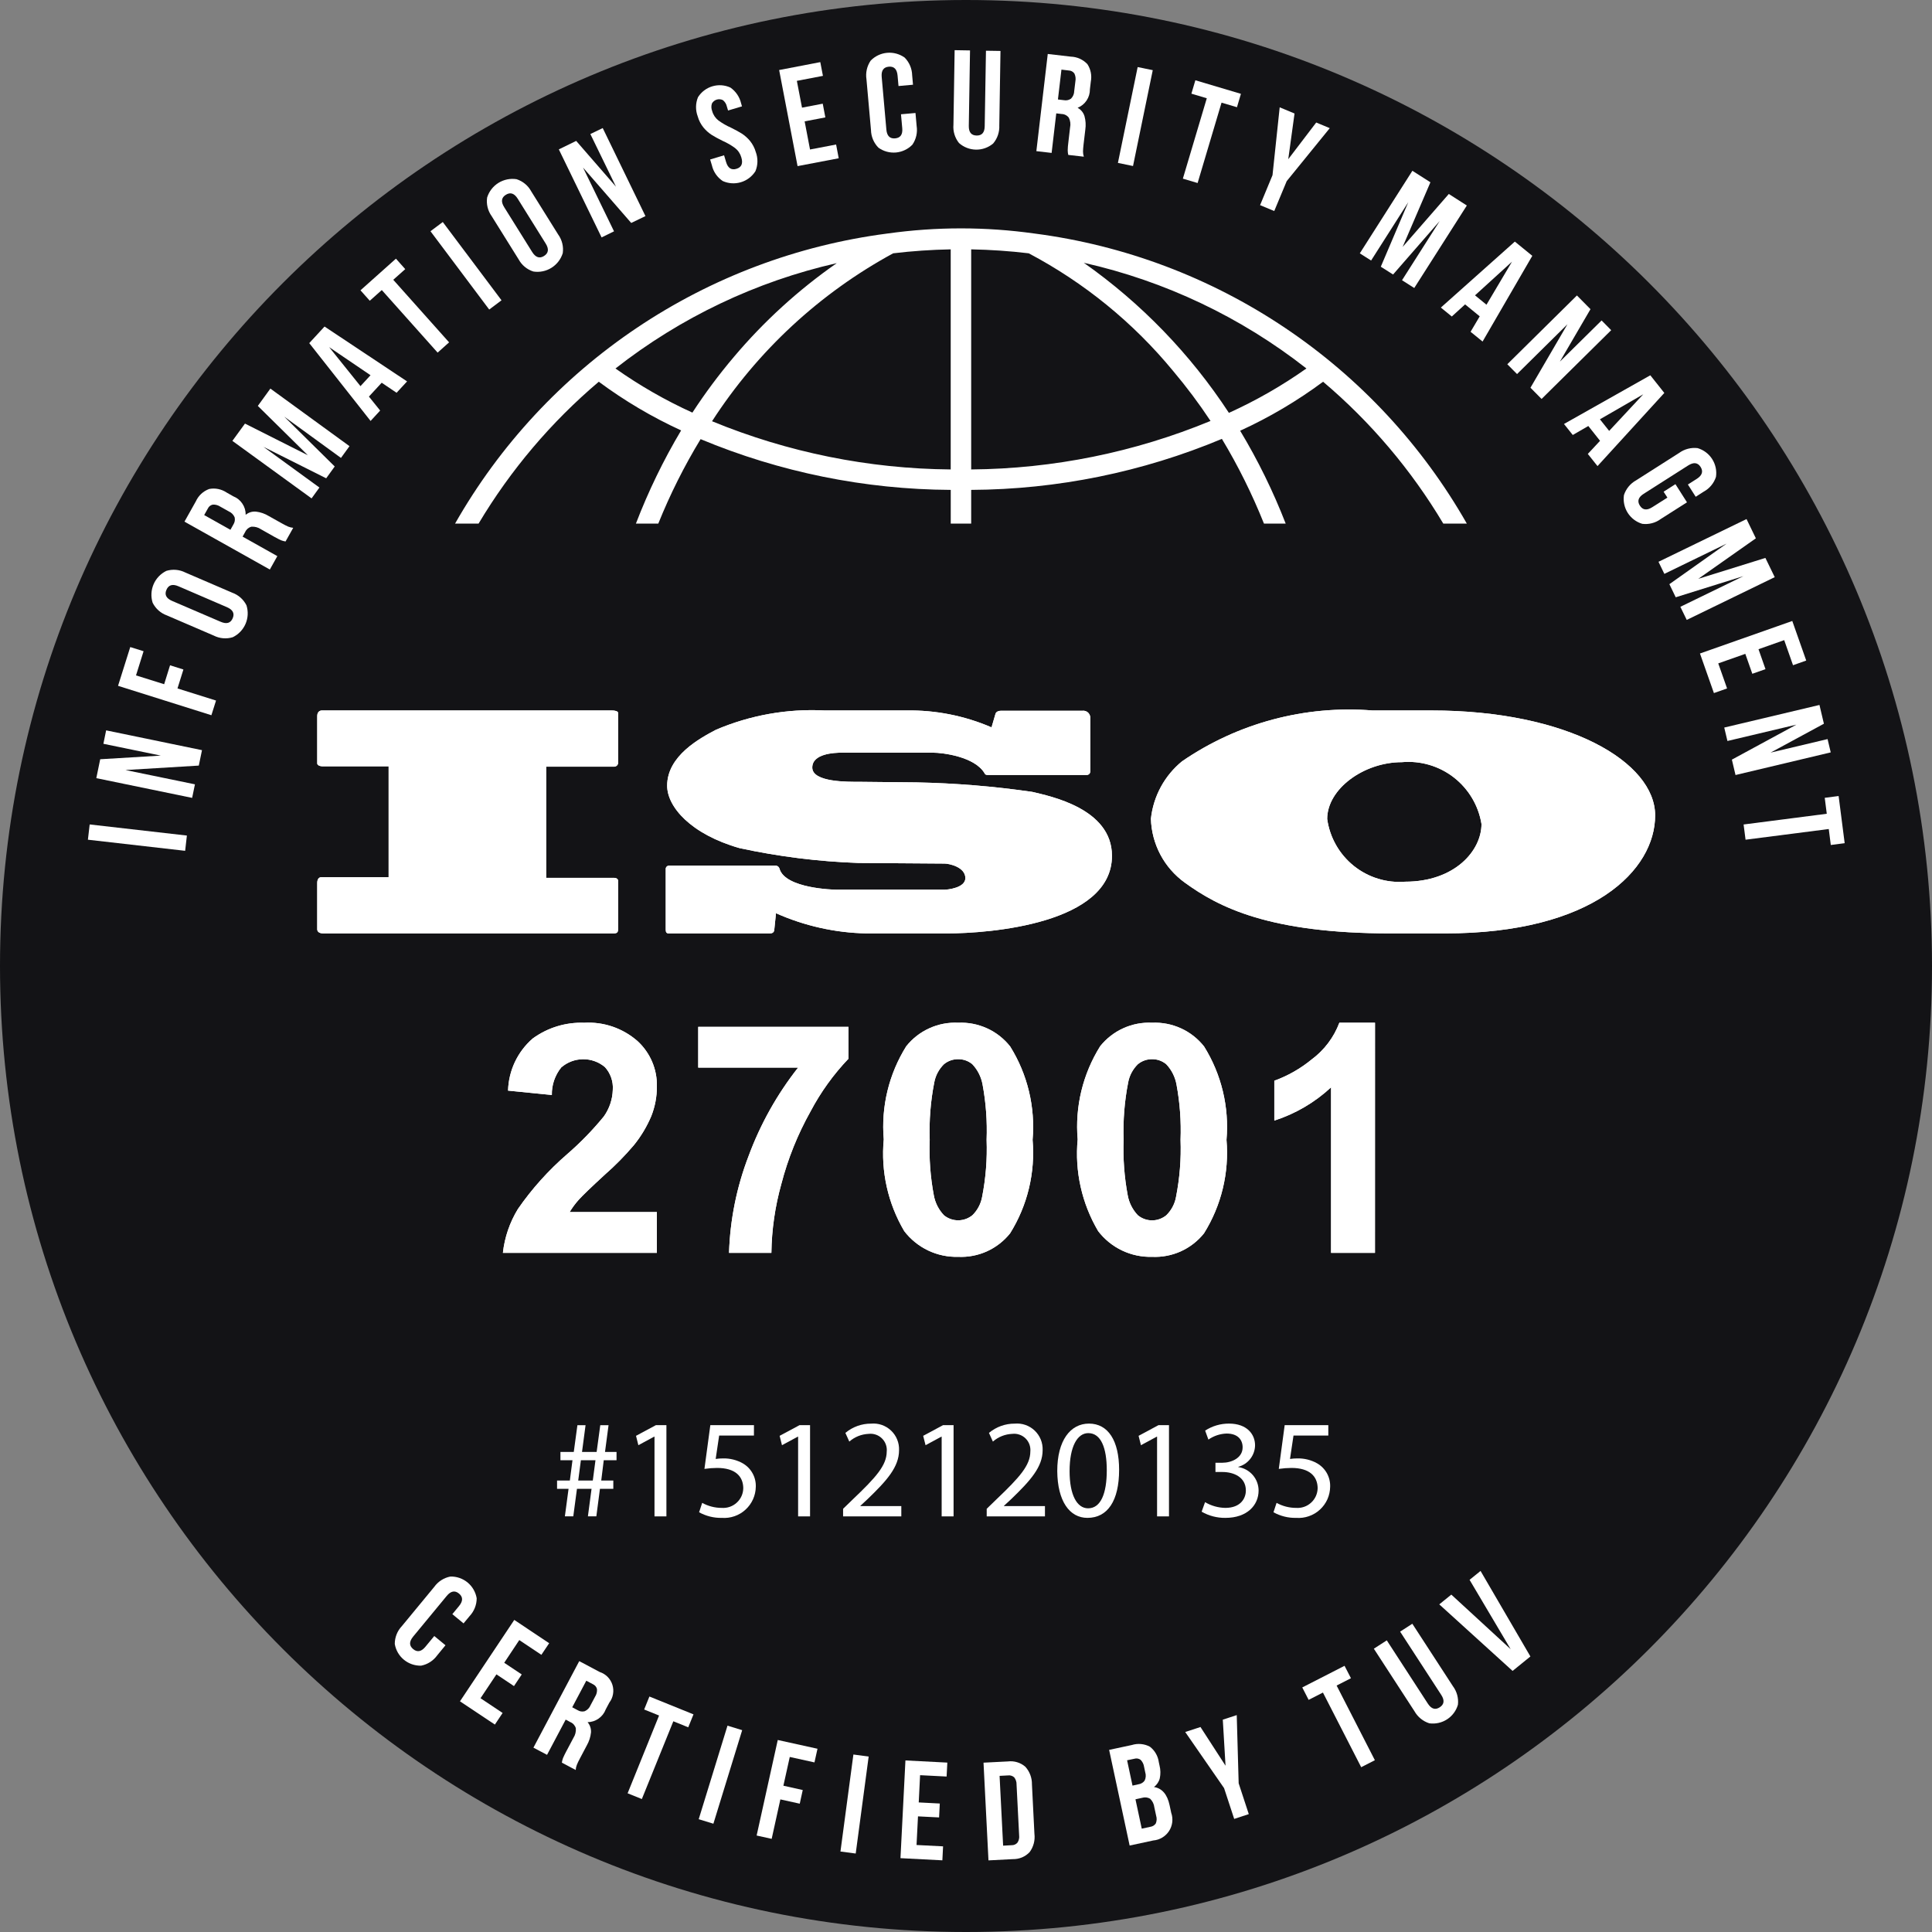 <?xml version="1.0" encoding="UTF-8"?>
<svg xmlns="http://www.w3.org/2000/svg" width="60" height="60" viewBox="0 0 60 60" fill="none">
  <rect x="0" y="0" width="60" height="60" fill="#808080" stroke="none"/>
  <g clip-path="url(#clip0_4369_5105)">
    <path d="M30 60C46.569 60 60 46.569 60 30C60 13.431 46.569 0 30 0C13.431 0 0 13.431 0 30C0 46.569 13.431 60 30 60Z" fill="#131316"></path>
    <path d="M2.785 25.604L5.804 25.949L5.75 26.423L2.73 26.078L2.785 25.604Z" fill="white"></path>
    <path d="M6.054 24.358L5.967 24.779L2.991 24.166L3.112 23.579L4.993 23.466L3.211 23.099L3.296 22.682L6.273 23.297L6.174 23.776L3.897 23.914L6.054 24.358Z" fill="white"></path>
    <path d="M5.281 20.661L5.696 20.792L5.512 21.38L6.709 21.756L6.565 22.212L3.666 21.299L4.045 20.095L4.459 20.224L4.224 20.975L5.098 21.249L5.281 20.661Z" fill="white"></path>
    <path d="M4.74 18.718C4.681 18.529 4.692 18.326 4.77 18.144C4.848 17.963 4.989 17.816 5.166 17.729C5.363 17.669 5.575 17.688 5.758 17.781L7.21 18.406C7.404 18.475 7.563 18.616 7.655 18.8C7.714 18.989 7.704 19.192 7.626 19.374C7.548 19.555 7.407 19.703 7.229 19.789C7.033 19.85 6.82 19.831 6.637 19.738L5.185 19.113C4.991 19.044 4.832 18.902 4.74 18.718ZM7.226 19.202C7.292 19.051 7.232 18.936 7.049 18.857L5.541 18.207C5.358 18.128 5.234 18.166 5.169 18.317C5.103 18.468 5.162 18.583 5.345 18.662L6.853 19.31C7.037 19.389 7.161 19.353 7.226 19.202H7.226Z" fill="white"></path>
    <path d="M8.73 16.779C8.689 16.762 8.62 16.726 8.521 16.672L8.105 16.437C8.018 16.378 7.914 16.35 7.809 16.357C7.766 16.368 7.727 16.388 7.693 16.416C7.66 16.445 7.633 16.48 7.615 16.52L7.534 16.665L8.613 17.271L8.38 17.687L5.729 16.2L6.081 15.572C6.121 15.483 6.178 15.403 6.249 15.337C6.32 15.271 6.404 15.22 6.495 15.186C6.683 15.149 6.878 15.189 7.038 15.296L7.246 15.414C7.361 15.459 7.459 15.538 7.527 15.641C7.596 15.743 7.632 15.864 7.63 15.988C7.675 15.951 7.726 15.923 7.781 15.906C7.836 15.889 7.894 15.884 7.952 15.889C8.093 15.906 8.229 15.954 8.35 16.028L8.759 16.257C8.834 16.3 8.898 16.33 8.947 16.353C8.998 16.374 9.052 16.387 9.106 16.392L8.868 16.816C8.821 16.809 8.775 16.796 8.73 16.779ZM7.156 16.453L7.247 16.291C7.268 16.258 7.283 16.221 7.29 16.182C7.297 16.144 7.296 16.104 7.287 16.066C7.253 15.984 7.188 15.918 7.107 15.883L6.846 15.737C6.776 15.69 6.693 15.666 6.609 15.671C6.575 15.678 6.543 15.693 6.516 15.714C6.489 15.736 6.468 15.764 6.454 15.795L6.341 15.996L7.156 16.453Z" fill="white"></path>
    <path d="M8.007 12.606L8.397 12.068L10.854 13.856L10.589 14.221L8.827 12.939L10.395 14.487L10.13 14.854L8.182 13.877L9.92 15.141L9.676 15.478L7.217 13.692L7.608 13.155L9.56 14.138L8.007 12.606Z" fill="white"></path>
    <path d="M12.316 12.198L11.854 11.886L11.457 12.316L11.806 12.75L11.509 13.073L9.604 10.656L10.079 10.141L12.642 11.845L12.316 12.198ZM11.507 11.653L10.222 10.781L11.195 11.992L11.507 11.653Z" fill="white"></path>
    <path d="M12.296 8.033L12.585 8.358L12.213 8.689L13.947 10.632L13.591 10.951L11.857 9.008L11.484 9.34L11.195 9.016L12.296 8.033Z" fill="white"></path>
    <path d="M13.751 6.895L15.575 9.326L15.193 9.613L13.369 7.181L13.751 6.895Z" fill="white"></path>
    <path d="M15.128 6.135C15.187 5.946 15.311 5.785 15.479 5.68C15.647 5.576 15.847 5.535 16.042 5.565C16.238 5.628 16.402 5.764 16.499 5.945L17.336 7.285C17.456 7.452 17.506 7.659 17.477 7.862C17.418 8.051 17.294 8.212 17.126 8.317C16.958 8.422 16.759 8.463 16.563 8.432C16.368 8.37 16.204 8.235 16.106 8.054L15.269 6.712C15.149 6.545 15.099 6.339 15.128 6.135ZM16.895 7.95C17.036 7.862 17.053 7.733 16.947 7.564L16.078 6.171C15.972 6.002 15.85 5.962 15.71 6.049C15.569 6.137 15.552 6.264 15.658 6.434L16.527 7.826C16.633 7.995 16.756 8.037 16.895 7.95Z" fill="white"></path>
    <path d="M19.069 7.184L18.683 7.373L17.355 4.639L17.894 4.376L19.13 5.798L18.334 4.163L18.718 3.977L20.045 6.711L19.603 6.924L18.107 5.204L19.069 7.184Z" fill="white"></path>
    <path d="M21.676 3.02C21.779 2.856 21.938 2.735 22.123 2.68C22.308 2.625 22.507 2.638 22.683 2.719C22.851 2.836 22.97 3.011 23.016 3.211L23.043 3.303L22.611 3.432L22.574 3.311C22.558 3.232 22.514 3.161 22.451 3.11C22.392 3.08 22.323 3.074 22.26 3.093C22.196 3.112 22.143 3.155 22.11 3.213C22.084 3.29 22.087 3.373 22.117 3.448C22.148 3.564 22.216 3.666 22.31 3.74C22.431 3.828 22.56 3.903 22.697 3.963C22.835 4.031 22.948 4.093 23.038 4.149C23.133 4.211 23.218 4.287 23.291 4.375C23.374 4.477 23.436 4.596 23.472 4.723C23.544 4.916 23.539 5.129 23.46 5.318C23.355 5.482 23.195 5.604 23.009 5.659C22.823 5.715 22.622 5.702 22.445 5.622C22.274 5.508 22.153 5.333 22.108 5.132L22.054 4.953L22.487 4.823L22.549 5.031C22.605 5.22 22.713 5.291 22.871 5.243C23.029 5.196 23.08 5.078 23.023 4.89C22.991 4.774 22.923 4.672 22.829 4.598C22.709 4.51 22.58 4.435 22.443 4.375C22.305 4.307 22.191 4.245 22.102 4.189C22.007 4.127 21.922 4.051 21.849 3.963C21.765 3.86 21.703 3.741 21.668 3.613C21.596 3.421 21.599 3.21 21.676 3.02Z" fill="white"></path>
    <path d="M25.551 3.22L25.632 3.646L24.989 3.769L25.156 4.643L25.966 4.488L26.047 4.915L24.769 5.159L24.197 2.175L25.475 1.929L25.557 2.356L24.747 2.511L24.907 3.343L25.551 3.22Z" fill="white"></path>
    <path d="M28.467 3.912C28.499 4.115 28.452 4.322 28.336 4.492C28.201 4.632 28.02 4.718 27.826 4.736C27.632 4.753 27.438 4.7 27.28 4.586C27.136 4.439 27.053 4.243 27.049 4.038L26.909 2.464C26.877 2.26 26.924 2.052 27.04 1.882C27.176 1.743 27.357 1.657 27.551 1.64C27.744 1.623 27.938 1.676 28.096 1.789C28.24 1.936 28.323 2.132 28.328 2.337L28.354 2.631L27.904 2.672L27.875 2.347C27.857 2.148 27.766 2.056 27.602 2.071C27.437 2.086 27.364 2.192 27.382 2.392L27.527 4.025C27.544 4.22 27.635 4.312 27.8 4.297C27.964 4.282 28.038 4.178 28.02 3.981L27.981 3.549L28.431 3.509L28.467 3.912Z" fill="white"></path>
    <path d="M30.087 3.911C30.084 4.108 30.165 4.206 30.33 4.209C30.495 4.212 30.579 4.115 30.581 3.918L30.62 1.575L31.071 1.582L31.034 3.895C31.044 4.1 30.976 4.302 30.842 4.458C30.693 4.583 30.504 4.65 30.31 4.647C30.115 4.644 29.928 4.571 29.783 4.442C29.654 4.281 29.592 4.077 29.61 3.872L29.647 1.558L30.125 1.566L30.087 3.911Z" fill="white"></path>
    <path d="M33.159 4.668C33.16 4.59 33.166 4.512 33.177 4.435L33.232 3.96C33.254 3.858 33.241 3.751 33.194 3.656C33.168 3.621 33.133 3.592 33.094 3.572C33.055 3.552 33.011 3.541 32.967 3.54L32.803 3.521L32.659 4.749L32.185 4.694L32.539 1.676L33.255 1.759C33.352 1.762 33.447 1.784 33.535 1.824C33.624 1.864 33.703 1.921 33.77 1.992C33.875 2.152 33.913 2.347 33.876 2.536L33.848 2.773C33.85 2.896 33.814 3.017 33.746 3.12C33.678 3.223 33.58 3.302 33.466 3.348C33.569 3.403 33.646 3.496 33.68 3.608C33.718 3.745 33.726 3.888 33.705 4.028L33.65 4.494C33.64 4.58 33.635 4.65 33.634 4.704C33.634 4.759 33.642 4.814 33.659 4.866L33.176 4.811C33.165 4.764 33.159 4.716 33.159 4.668ZM32.855 3.089L33.039 3.111C33.078 3.119 33.117 3.118 33.156 3.11C33.194 3.102 33.23 3.086 33.262 3.063C33.325 2.999 33.36 2.914 33.361 2.825L33.397 2.527C33.413 2.445 33.403 2.359 33.366 2.283C33.346 2.255 33.32 2.232 33.29 2.215C33.26 2.199 33.226 2.19 33.191 2.189L32.964 2.162L32.855 3.089Z" fill="white"></path>
    <path d="M35.8 2.179L35.187 5.156L34.718 5.059L35.331 2.083L35.8 2.179Z" fill="white"></path>
    <path d="M38.538 2.914L38.415 3.33L37.936 3.188L37.193 5.684L36.735 5.548L37.478 3.052L37 2.909L37.123 2.493L38.538 2.914Z" fill="white"></path>
    <path d="M39.742 3.333L40.203 3.525L40.008 4.944L40.876 3.805L41.297 3.98L39.96 5.625L39.573 6.554L39.133 6.371L39.519 5.44L39.742 3.333Z" fill="white"></path>
    <path d="M44.994 6.024L45.554 6.382L43.921 8.944L43.541 8.703L44.712 6.863L43.263 8.525L42.882 8.283L43.736 6.278L42.581 8.091L42.23 7.868L43.863 5.304L44.423 5.661L43.56 7.669L44.994 6.024Z" fill="white"></path>
    <path d="M45.67 10.304L45.954 9.824L45.5 9.453L45.087 9.829L44.747 9.552L47.045 7.503L47.587 7.945L46.043 10.607L45.67 10.304ZM46.164 9.463L46.957 8.126L45.808 9.172L46.164 9.463Z" fill="white"></path>
    <path d="M47.113 11.617L46.811 11.312L48.973 9.176L49.394 9.602L48.444 11.23L49.739 9.952L50.037 10.254L47.875 12.39L47.53 12.041L48.678 10.071L47.113 11.617Z" fill="white"></path>
    <path d="M49.311 14.097L49.691 13.69L49.327 13.23L48.844 13.509L48.571 13.167L51.252 11.655L51.687 12.203L49.612 14.475L49.311 14.097ZM49.974 13.382L51.033 12.245L49.687 13.022L49.974 13.382Z" fill="white"></path>
    <path d="M52.391 15.6L51.578 16.117C51.413 16.24 51.206 16.294 51.002 16.268C50.816 16.213 50.656 16.092 50.551 15.928C50.447 15.764 50.405 15.568 50.433 15.375C50.497 15.179 50.633 15.015 50.813 14.916L52.146 14.067C52.312 13.946 52.518 13.892 52.722 13.917C52.908 13.973 53.069 14.093 53.173 14.257C53.278 14.422 53.32 14.618 53.291 14.81C53.228 15.006 53.092 15.17 52.911 15.268L52.662 15.428L52.419 15.047L52.694 14.872C52.862 14.765 52.902 14.642 52.814 14.502C52.725 14.363 52.597 14.348 52.428 14.455L51.044 15.337C50.878 15.443 50.84 15.565 50.928 15.703C51.017 15.842 51.144 15.858 51.31 15.753L51.783 15.454L51.665 15.271L52.032 15.036L52.391 15.6Z" fill="white"></path>
    <path d="M54.826 17.327L55.116 17.924L52.383 19.252L52.185 18.845L54.145 17.892L52.041 18.549L51.844 18.142L53.621 16.883L51.688 17.822L51.506 17.447L54.24 16.12L54.53 16.718L52.742 17.976L54.826 17.327Z" fill="white"></path>
    <path d="M54.829 20.781L54.42 20.925L54.202 20.306L53.362 20.602L53.636 21.38L53.227 21.524L52.794 20.295L55.661 19.285L56.094 20.514L55.684 20.659L55.41 19.88L54.612 20.162L54.829 20.781Z" fill="white"></path>
    <path d="M53.647 23.012L53.548 22.595L56.505 21.893L56.643 22.476L54.987 23.373L56.757 22.953L56.855 23.366L53.898 24.069L53.785 23.591L55.788 22.505L53.647 23.012Z" fill="white"></path>
    <path d="M57.288 26.186L56.857 26.242L56.794 25.746L54.21 26.078L54.149 25.605L56.732 25.272L56.669 24.777L57.1 24.721L57.288 26.186Z" fill="white"></path>
    <path d="M13.578 51.408C13.458 51.575 13.279 51.69 13.077 51.729C12.882 51.733 12.693 51.668 12.543 51.544C12.392 51.42 12.292 51.246 12.26 51.054C12.26 50.849 12.338 50.65 12.48 50.501L13.485 49.283C13.605 49.115 13.785 49 13.987 48.961C14.181 48.956 14.371 49.022 14.521 49.145C14.671 49.269 14.771 49.443 14.804 49.635C14.804 49.841 14.725 50.039 14.584 50.189L14.396 50.416L14.048 50.129L14.255 49.878C14.382 49.724 14.382 49.595 14.255 49.49C14.127 49.384 14.001 49.409 13.873 49.563L12.829 50.828C12.704 50.981 12.704 51.108 12.831 51.214C12.958 51.319 13.085 51.295 13.211 51.142L13.487 50.808L13.835 51.095L13.578 51.408Z" fill="white"></path>
    <path d="M16.203 52.002L15.962 52.363L15.417 51.999L14.923 52.74L15.609 53.198L15.369 53.558L14.285 52.836L15.971 50.308L17.055 51.031L16.813 51.392L16.127 50.934L15.659 51.639L16.203 52.002Z" fill="white"></path>
    <path d="M17.483 54.603C17.514 54.531 17.548 54.46 17.585 54.392L17.809 53.97C17.866 53.882 17.892 53.777 17.883 53.672C17.871 53.63 17.849 53.591 17.82 53.558C17.791 53.525 17.754 53.499 17.713 53.482L17.568 53.404L16.989 54.498L16.566 54.275L17.989 51.588L18.626 51.926C18.718 51.956 18.802 52.008 18.871 52.077C18.939 52.147 18.99 52.231 19.019 52.324C19.048 52.417 19.055 52.515 19.038 52.611C19.022 52.707 18.983 52.797 18.924 52.875L18.812 53.086C18.769 53.201 18.692 53.301 18.591 53.372C18.491 53.443 18.371 53.482 18.248 53.484C18.323 53.572 18.362 53.687 18.354 53.803C18.339 53.944 18.295 54.08 18.225 54.203L18.006 54.618C17.972 54.68 17.941 54.743 17.915 54.808C17.894 54.86 17.882 54.914 17.879 54.969L17.449 54.74C17.456 54.693 17.467 54.647 17.483 54.603ZM17.771 53.021L17.936 53.109C17.969 53.13 18.006 53.144 18.044 53.15C18.083 53.156 18.122 53.154 18.16 53.143C18.241 53.107 18.306 53.041 18.339 52.959L18.48 52.694C18.526 52.623 18.547 52.539 18.54 52.455C18.532 52.422 18.516 52.391 18.494 52.365C18.471 52.338 18.443 52.318 18.412 52.304L18.208 52.196L17.771 53.021Z" fill="white"></path>
    <path d="M21.537 53.241L21.374 53.643L20.911 53.456L19.933 55.871L19.491 55.692L20.468 53.277L20.005 53.09L20.168 52.687L21.537 53.241Z" fill="white"></path>
    <path d="M23.049 53.732L22.155 56.637L21.699 56.497L22.593 53.592L23.049 53.732Z" fill="white"></path>
    <path d="M24.93 55.591L24.837 56.015L24.235 55.882L23.965 57.107L23.498 57.004L24.154 54.037L25.388 54.309L25.294 54.733L24.527 54.564L24.329 55.457L24.93 55.591Z" fill="white"></path>
    <path d="M26.977 54.552L26.575 57.563L26.101 57.501L26.503 54.488L26.977 54.552Z" fill="white"></path>
    <path d="M29.186 56.01L29.164 56.442L28.509 56.409L28.464 57.298L29.288 57.34L29.266 57.774L27.965 57.707L28.119 54.672L29.42 54.739L29.398 55.172L28.574 55.13L28.532 55.976L29.186 56.01Z" fill="white"></path>
    <path d="M31.299 54.703C31.395 54.691 31.494 54.699 31.587 54.727C31.681 54.755 31.768 54.803 31.842 54.867C31.978 55.017 32.052 55.214 32.048 55.417L32.125 56.951C32.15 57.153 32.097 57.356 31.976 57.519C31.909 57.59 31.828 57.646 31.738 57.684C31.647 57.721 31.55 57.739 31.453 57.737L30.698 57.776L30.544 54.741L31.299 54.703ZM31.153 57.319L31.422 57.304C31.455 57.305 31.488 57.298 31.519 57.284C31.549 57.27 31.576 57.251 31.598 57.225C31.643 57.158 31.661 57.077 31.65 56.996L31.57 55.42C31.573 55.339 31.546 55.259 31.496 55.196C31.471 55.174 31.442 55.157 31.41 55.147C31.378 55.136 31.345 55.133 31.312 55.137L31.043 55.151L31.153 57.319Z" fill="white"></path>
    <path d="M35.712 54.246C35.864 54.364 35.963 54.536 35.988 54.726L36.011 54.833C36.043 54.962 36.046 55.097 36.018 55.227C35.991 55.335 35.927 55.43 35.837 55.497C36.089 55.537 36.251 55.726 36.322 56.059L36.374 56.301C36.407 56.394 36.417 56.494 36.405 56.592C36.393 56.689 36.359 56.783 36.305 56.866C36.251 56.948 36.179 57.017 36.094 57.068C36.01 57.118 35.915 57.149 35.817 57.157L35.082 57.315L34.445 54.344L35.15 54.193C35.242 54.164 35.34 54.154 35.436 54.163C35.533 54.172 35.627 54.2 35.712 54.246ZM35.171 55.454L35.354 55.413C35.393 55.408 35.43 55.395 35.463 55.375C35.497 55.355 35.526 55.329 35.548 55.297C35.587 55.217 35.593 55.125 35.566 55.04L35.531 54.874C35.52 54.791 35.482 54.713 35.423 54.653C35.396 54.633 35.364 54.619 35.33 54.613C35.296 54.607 35.261 54.61 35.228 54.62L35.003 54.667L35.171 55.454ZM35.458 56.791L35.725 56.733C35.759 56.728 35.792 56.717 35.821 56.699C35.85 56.681 35.875 56.657 35.894 56.629C35.926 56.552 35.93 56.467 35.905 56.389L35.849 56.129C35.838 56.027 35.792 55.933 35.718 55.861C35.681 55.84 35.64 55.826 35.597 55.821C35.555 55.816 35.512 55.82 35.471 55.833L35.263 55.879L35.458 56.791Z" fill="white"></path>
    <path d="M36.808 53.789L37.282 53.634L38.06 54.836L37.975 53.406L38.408 53.264L38.468 55.382L38.782 56.339L38.329 56.488L38.015 55.532L36.808 53.789Z" fill="white"></path>
    <path d="M41.756 51.733L41.955 52.119L41.51 52.346L42.698 54.665L42.273 54.882L41.085 52.564L40.641 52.791L40.443 52.405L41.756 51.733Z" fill="white"></path>
    <path d="M44.344 52.909C44.452 53.074 44.575 53.112 44.713 53.021C44.852 52.931 44.867 52.803 44.76 52.638L43.482 50.672L43.861 50.427L45.122 52.367C45.245 52.532 45.301 52.737 45.277 52.942C45.223 53.128 45.104 53.289 44.941 53.395C44.778 53.501 44.582 53.545 44.389 53.519C44.193 53.457 44.028 53.322 43.927 53.143L42.666 51.202L43.068 50.943L44.344 52.909Z" fill="white"></path>
    <path d="M45.639 49.063L45.98 48.787L47.528 51.443L46.975 51.892L44.698 49.825L45.072 49.522L46.916 51.218L45.639 49.063Z" fill="white"></path>
    <path d="M20.4 37.641V38.909H15.618C15.671 38.426 15.831 37.961 16.084 37.547C16.521 36.915 17.037 36.342 17.618 35.84C18.028 35.485 18.406 35.095 18.75 34.676C18.925 34.432 19.023 34.141 19.031 33.841C19.04 33.713 19.022 33.585 18.98 33.465C18.938 33.344 18.872 33.233 18.786 33.139C18.595 32.979 18.354 32.892 18.105 32.895C17.856 32.897 17.617 32.988 17.429 33.151C17.235 33.393 17.131 33.695 17.138 34.006L15.778 33.87C15.787 33.562 15.859 33.26 15.99 32.982C16.122 32.704 16.309 32.456 16.541 32.254C17.004 31.915 17.569 31.742 18.143 31.763C18.748 31.727 19.342 31.932 19.798 32.331C19.993 32.51 20.148 32.728 20.252 32.972C20.356 33.215 20.406 33.478 20.4 33.743C20.401 34.056 20.343 34.367 20.228 34.658C20.09 34.986 19.906 35.293 19.682 35.568C19.407 35.892 19.108 36.196 18.788 36.476C18.358 36.871 18.085 37.134 17.97 37.263C17.865 37.38 17.772 37.506 17.691 37.641L20.4 37.641Z" fill="white"></path>
    <path d="M21.684 33.155V31.889H26.35V32.879C25.885 33.366 25.49 33.915 25.175 34.51C24.776 35.221 24.47 35.981 24.265 36.77C24.07 37.467 23.966 38.186 23.956 38.909H22.641C22.673 37.878 22.879 36.861 23.249 35.899C23.615 34.909 24.134 33.983 24.786 33.155L21.684 33.155Z" fill="white"></path>
    <path d="M29.757 31.762C30.066 31.748 30.373 31.808 30.654 31.936C30.936 32.064 31.182 32.258 31.373 32.501C31.912 33.367 32.156 34.384 32.068 35.4C32.155 36.417 31.91 37.436 31.369 38.302C31.177 38.542 30.931 38.734 30.651 38.861C30.37 38.988 30.064 39.046 29.757 39.032C29.434 39.041 29.114 38.973 28.823 38.834C28.532 38.695 28.278 38.489 28.082 38.233C27.575 37.374 27.352 36.377 27.446 35.385C27.359 34.37 27.605 33.355 28.145 32.491C28.337 32.251 28.583 32.059 28.863 31.933C29.143 31.806 29.45 31.747 29.757 31.762ZM29.757 32.894C29.596 32.892 29.439 32.948 29.315 33.05C29.159 33.204 29.054 33.401 29.014 33.617C28.899 34.203 28.852 34.801 28.873 35.399C28.851 35.975 28.893 36.552 29 37.119C29.042 37.354 29.152 37.571 29.317 37.743C29.442 37.844 29.598 37.899 29.758 37.898C29.919 37.898 30.074 37.842 30.199 37.74C30.355 37.587 30.46 37.39 30.5 37.174C30.615 36.59 30.662 35.994 30.64 35.399C30.662 34.822 30.62 34.245 30.514 33.678C30.471 33.442 30.361 33.224 30.196 33.05C30.073 32.947 29.917 32.892 29.757 32.894Z" fill="white"></path>
    <path d="M35.779 31.762C36.088 31.748 36.395 31.808 36.676 31.936C36.958 32.064 37.204 32.258 37.395 32.501C37.934 33.367 38.178 34.384 38.09 35.4C38.177 36.417 37.932 37.436 37.391 38.302C37.199 38.542 36.953 38.734 36.673 38.861C36.392 38.988 36.086 39.046 35.779 39.032C35.456 39.041 35.136 38.973 34.845 38.834C34.554 38.695 34.3 38.489 34.104 38.233C33.597 37.374 33.374 36.377 33.468 35.385C33.381 34.37 33.627 33.355 34.167 32.491C34.359 32.251 34.605 32.059 34.885 31.933C35.165 31.806 35.472 31.747 35.779 31.762ZM35.779 32.894C35.618 32.892 35.461 32.948 35.337 33.05C35.181 33.204 35.075 33.401 35.036 33.617C34.921 34.203 34.874 34.801 34.895 35.399C34.873 35.975 34.916 36.553 35.022 37.12C35.064 37.355 35.175 37.572 35.34 37.744C35.464 37.845 35.62 37.9 35.781 37.9C35.941 37.899 36.097 37.843 36.221 37.741C36.377 37.588 36.483 37.391 36.522 37.175C36.637 36.591 36.685 35.995 36.663 35.4C36.685 34.823 36.643 34.246 36.537 33.678C36.494 33.443 36.384 33.225 36.219 33.051C36.096 32.948 35.94 32.892 35.779 32.894Z" fill="white"></path>
    <path d="M42.701 38.909H41.337V33.768C40.833 34.237 40.231 34.59 39.575 34.801V33.563C39.997 33.41 40.389 33.186 40.736 32.901C41.126 32.612 41.424 32.217 41.595 31.762H42.702L42.701 38.909Z" fill="white"></path>
    <path d="M20.4 37.641V38.909H15.618C15.671 38.426 15.831 37.961 16.084 37.547C16.521 36.915 17.037 36.342 17.618 35.84C18.028 35.485 18.406 35.095 18.75 34.676C18.925 34.432 19.023 34.141 19.031 33.841C19.04 33.713 19.022 33.585 18.98 33.465C18.938 33.344 18.872 33.233 18.786 33.139C18.595 32.979 18.354 32.892 18.105 32.895C17.856 32.897 17.617 32.988 17.429 33.151C17.235 33.393 17.131 33.695 17.138 34.006L15.778 33.87C15.787 33.562 15.859 33.26 15.99 32.982C16.122 32.704 16.309 32.456 16.541 32.254C17.004 31.915 17.569 31.742 18.143 31.763C18.748 31.727 19.342 31.932 19.798 32.331C19.993 32.51 20.148 32.728 20.252 32.972C20.356 33.215 20.406 33.478 20.4 33.743C20.401 34.056 20.343 34.367 20.228 34.658C20.09 34.986 19.906 35.293 19.682 35.568C19.407 35.892 19.108 36.196 18.788 36.476C18.358 36.871 18.085 37.134 17.97 37.263C17.865 37.38 17.772 37.506 17.691 37.641L20.4 37.641Z" fill="white"></path>
    <path d="M21.684 33.155V31.889H26.35V32.879C25.885 33.366 25.49 33.915 25.175 34.51C24.776 35.221 24.47 35.981 24.265 36.77C24.07 37.467 23.966 38.186 23.956 38.909H22.641C22.673 37.878 22.879 36.861 23.249 35.899C23.615 34.909 24.134 33.983 24.786 33.155L21.684 33.155Z" fill="white"></path>
    <path d="M29.757 31.762C30.066 31.748 30.373 31.808 30.654 31.936C30.936 32.064 31.182 32.258 31.373 32.501C31.912 33.367 32.156 34.384 32.068 35.4C32.155 36.417 31.91 37.436 31.369 38.302C31.177 38.542 30.931 38.734 30.651 38.861C30.37 38.988 30.064 39.046 29.757 39.032C29.434 39.041 29.114 38.973 28.823 38.834C28.532 38.695 28.278 38.489 28.082 38.233C27.575 37.374 27.352 36.377 27.446 35.385C27.359 34.37 27.605 33.355 28.145 32.491C28.337 32.251 28.583 32.059 28.863 31.933C29.143 31.806 29.45 31.747 29.757 31.762ZM29.757 32.894C29.596 32.892 29.439 32.948 29.315 33.05C29.159 33.204 29.054 33.401 29.014 33.617C28.899 34.203 28.852 34.801 28.873 35.399C28.851 35.975 28.893 36.552 29 37.119C29.042 37.354 29.152 37.571 29.317 37.743C29.442 37.844 29.598 37.899 29.758 37.898C29.919 37.898 30.074 37.842 30.199 37.74C30.355 37.587 30.46 37.39 30.5 37.174C30.615 36.59 30.662 35.994 30.64 35.399C30.662 34.822 30.62 34.245 30.514 33.678C30.471 33.442 30.361 33.224 30.196 33.05C30.073 32.947 29.917 32.892 29.757 32.894Z" fill="white"></path>
    <path d="M35.779 31.762C36.088 31.748 36.395 31.808 36.676 31.936C36.958 32.064 37.204 32.258 37.395 32.501C37.934 33.367 38.178 34.384 38.09 35.4C38.177 36.417 37.932 37.436 37.391 38.302C37.199 38.542 36.953 38.734 36.673 38.861C36.392 38.988 36.086 39.046 35.779 39.032C35.456 39.041 35.136 38.973 34.845 38.834C34.554 38.695 34.3 38.489 34.104 38.233C33.597 37.374 33.374 36.377 33.468 35.385C33.381 34.37 33.627 33.355 34.167 32.491C34.359 32.251 34.605 32.059 34.885 31.933C35.165 31.806 35.472 31.747 35.779 31.762ZM35.779 32.894C35.618 32.892 35.461 32.948 35.337 33.05C35.181 33.204 35.075 33.401 35.036 33.617C34.921 34.203 34.874 34.801 34.895 35.399C34.873 35.975 34.916 36.553 35.022 37.12C35.064 37.355 35.175 37.572 35.34 37.744C35.464 37.845 35.62 37.9 35.781 37.9C35.941 37.899 36.097 37.843 36.221 37.741C36.377 37.588 36.483 37.391 36.522 37.175C36.637 36.591 36.685 35.995 36.663 35.4C36.685 34.823 36.643 34.246 36.537 33.678C36.494 33.443 36.384 33.225 36.219 33.051C36.096 32.948 35.94 32.892 35.779 32.894Z" fill="white"></path>
    <path d="M42.701 38.909H41.337V33.768C40.833 34.237 40.231 34.59 39.575 34.801V33.563C39.997 33.41 40.389 33.186 40.736 32.901C41.126 32.612 41.424 32.217 41.595 31.762H42.702L42.701 38.909Z" fill="white"></path>
    <path d="M9.852 22.239C9.852 22.119 9.917 22.064 10.001 22.064H19.003C19.086 22.064 19.197 22.082 19.197 22.146V23.679C19.198 23.697 19.195 23.715 19.188 23.732C19.181 23.749 19.171 23.764 19.158 23.776C19.145 23.788 19.129 23.798 19.112 23.803C19.095 23.809 19.076 23.811 19.058 23.809H16.962V27.262H19.058C19.15 27.262 19.197 27.299 19.197 27.364V28.832C19.197 28.942 19.178 28.988 19.058 28.988H10.046C9.899 28.988 9.852 28.924 9.852 28.859V27.419C9.852 27.289 9.917 27.243 9.973 27.243H12.069V23.799H10.028C9.927 23.799 9.852 23.762 9.852 23.707V22.239Z" fill="white"></path>
    <path d="M30.914 22.174C30.932 22.101 31.016 22.073 31.089 22.073H33.619C33.677 22.067 33.734 22.084 33.779 22.12C33.824 22.157 33.852 22.209 33.859 22.266V23.957C33.859 23.972 33.856 23.987 33.85 24.002C33.844 24.016 33.835 24.029 33.824 24.039C33.812 24.049 33.799 24.057 33.784 24.062C33.77 24.067 33.754 24.068 33.739 24.067H30.683C30.647 24.067 30.599 24.067 30.581 24.021C30.276 23.495 29.271 23.375 28.975 23.375H26.14C25.91 23.375 25.226 23.403 25.226 23.837C25.226 24.298 26.334 24.28 26.703 24.28L28.467 24.298C29.669 24.322 30.869 24.42 32.059 24.593C32.594 24.723 34.533 25.101 34.533 26.578C34.533 28.693 30.728 28.988 29.409 28.988H26.907C25.939 28.969 24.984 28.755 24.099 28.361L24.044 28.896C24.026 28.97 23.97 28.988 23.905 28.988H20.766C20.702 28.988 20.675 28.952 20.675 28.877V26.994C20.674 26.98 20.675 26.966 20.68 26.952C20.685 26.939 20.692 26.927 20.701 26.917C20.711 26.906 20.723 26.898 20.735 26.892C20.748 26.887 20.762 26.884 20.776 26.883H24.071C24.103 26.881 24.134 26.889 24.16 26.908C24.185 26.927 24.203 26.954 24.21 26.985C24.395 27.594 25.891 27.631 25.992 27.631H29.326C29.427 27.631 29.98 27.575 29.98 27.271C29.98 26.92 29.464 26.819 29.334 26.819L26.657 26.8C25.415 26.756 24.179 26.602 22.964 26.338C21.449 25.905 20.719 25.055 20.719 24.4C20.719 23.476 21.727 22.931 22.234 22.664C23.297 22.21 24.45 22.005 25.604 22.064H28.144C29.054 22.049 29.957 22.228 30.793 22.589L30.914 22.174Z" fill="white"></path>
    <path d="M44.448 22.064C48.705 22.064 51.402 23.67 51.402 25.323C51.402 27.013 49.49 28.988 44.874 28.988H43.202C39.417 28.988 37.847 28.175 36.794 27.41C36.478 27.182 36.218 26.884 36.036 26.54C35.854 26.195 35.753 25.813 35.743 25.424C35.819 24.726 36.167 24.086 36.711 23.642C38.442 22.454 40.528 21.897 42.62 22.064H44.448ZM41.217 25.433C41.296 26.005 41.591 26.526 42.04 26.888C42.49 27.25 43.061 27.427 43.636 27.382C45.178 27.382 46.009 26.421 46.009 25.59C45.916 25.017 45.608 24.5 45.149 24.143C44.69 23.787 44.113 23.618 43.534 23.67C42.352 23.67 41.217 24.501 41.217 25.433Z" fill="white"></path>
    <path d="M9.852 22.239C9.852 22.119 9.917 22.064 10.001 22.064H19.003C19.086 22.064 19.197 22.082 19.197 22.146V23.679C19.198 23.697 19.195 23.715 19.188 23.732C19.181 23.749 19.171 23.764 19.158 23.776C19.145 23.788 19.129 23.798 19.112 23.803C19.095 23.809 19.076 23.811 19.058 23.809H16.962V27.262H19.058C19.15 27.262 19.197 27.299 19.197 27.364V28.832C19.197 28.942 19.178 28.988 19.058 28.988H10.046C9.899 28.988 9.852 28.924 9.852 28.859V27.419C9.852 27.289 9.917 27.243 9.973 27.243H12.069V23.799H10.028C9.927 23.799 9.852 23.762 9.852 23.707V22.239Z" fill="white"></path>
    <path d="M30.914 22.174C30.932 22.101 31.016 22.073 31.089 22.073H33.619C33.677 22.067 33.734 22.084 33.779 22.12C33.824 22.157 33.852 22.209 33.859 22.266V23.957C33.859 23.972 33.856 23.987 33.85 24.002C33.844 24.016 33.835 24.029 33.824 24.039C33.812 24.049 33.799 24.057 33.784 24.062C33.77 24.067 33.754 24.068 33.739 24.067H30.683C30.647 24.067 30.599 24.067 30.581 24.021C30.276 23.495 29.271 23.375 28.975 23.375H26.14C25.91 23.375 25.226 23.403 25.226 23.837C25.226 24.298 26.334 24.28 26.703 24.28L28.467 24.298C29.669 24.322 30.869 24.42 32.059 24.593C32.594 24.723 34.533 25.101 34.533 26.578C34.533 28.693 30.728 28.988 29.409 28.988H26.907C25.939 28.969 24.984 28.755 24.099 28.361L24.044 28.896C24.026 28.97 23.97 28.988 23.905 28.988H20.766C20.702 28.988 20.675 28.952 20.675 28.877V26.994C20.674 26.98 20.675 26.966 20.68 26.952C20.685 26.939 20.692 26.927 20.701 26.917C20.711 26.906 20.723 26.898 20.735 26.892C20.748 26.887 20.762 26.884 20.776 26.883H24.071C24.103 26.881 24.134 26.889 24.16 26.908C24.185 26.927 24.203 26.954 24.21 26.985C24.395 27.594 25.891 27.631 25.992 27.631H29.326C29.427 27.631 29.98 27.575 29.98 27.271C29.98 26.92 29.464 26.819 29.334 26.819L26.657 26.8C25.415 26.756 24.179 26.602 22.964 26.338C21.449 25.905 20.719 25.055 20.719 24.4C20.719 23.476 21.727 22.931 22.234 22.664C23.297 22.21 24.45 22.005 25.604 22.064H28.144C29.054 22.049 29.957 22.228 30.793 22.589L30.914 22.174Z" fill="white"></path>
    <path d="M44.448 22.064C48.705 22.064 51.402 23.67 51.402 25.323C51.402 27.013 49.49 28.988 44.874 28.988H43.202C39.417 28.988 37.847 28.175 36.794 27.41C36.478 27.182 36.218 26.884 36.036 26.54C35.854 26.195 35.753 25.813 35.743 25.424C35.819 24.726 36.167 24.086 36.711 23.642C38.442 22.454 40.528 21.897 42.62 22.064H44.448ZM41.217 25.433C41.296 26.005 41.591 26.526 42.04 26.888C42.49 27.25 43.061 27.427 43.636 27.382C45.178 27.382 46.009 26.421 46.009 25.59C45.916 25.017 45.608 24.5 45.149 24.143C44.69 23.787 44.113 23.618 43.534 23.67C42.352 23.67 41.217 24.501 41.217 25.433Z" fill="white"></path>
    <path d="M32.139 7.254L32.13 7.25L32.129 7.253C30.612 7.039 29.073 7.039 27.557 7.253L27.556 7.25L27.547 7.254C24.767 7.616 22.108 8.617 19.78 10.18C17.453 11.742 15.52 13.823 14.133 16.26H14.863C15.856 14.596 17.117 13.107 18.596 11.855C19.393 12.446 20.25 12.953 21.153 13.367C20.603 14.29 20.134 15.258 19.749 16.26H20.444C20.81 15.352 21.249 14.475 21.758 13.638C24.219 14.665 26.858 15.2 29.526 15.214V16.26H30.161V15.214C32.835 15.2 35.48 14.662 37.947 13.63C38.453 14.47 38.889 15.35 39.253 16.26H39.928C39.54 15.261 39.067 14.296 38.514 13.377C39.424 12.961 40.287 12.451 41.09 11.855C42.569 13.107 43.83 14.596 44.822 16.26H45.553C44.166 13.824 42.233 11.742 39.905 10.18C37.577 8.617 34.919 7.616 32.139 7.254ZM21.503 12.814C20.665 12.433 19.866 11.975 19.114 11.444C21.135 9.859 23.482 8.741 25.986 8.172C24.798 9 23.723 9.98 22.789 11.087C22.325 11.635 21.895 12.212 21.503 12.814ZM29.525 14.579C26.982 14.559 24.465 14.05 22.113 13.082C23.522 10.9 25.456 9.107 27.738 7.867C28.331 7.796 28.928 7.755 29.525 7.744L29.525 14.579ZM30.161 14.579V7.744C30.758 7.755 31.355 7.796 31.948 7.867C33.671 8.777 35.196 10.019 36.434 11.523C36.85 12.017 37.238 12.534 37.594 13.073C35.236 14.047 32.712 14.559 30.161 14.579ZM38.165 12.822C36.971 10.998 35.442 9.416 33.659 8.161C36.179 8.728 38.54 9.849 40.572 11.443C39.815 11.978 39.009 12.44 38.165 12.822Z" fill="white"></path>
    <path d="M17.543 47.091L17.657 46.237H17.3V45.98H17.697L17.779 45.349H17.405V45.092H17.819L17.932 44.26H18.185L18.075 45.092H18.529L18.642 44.26H18.899L18.789 45.092H19.147V45.349H18.75L18.672 45.98H19.047V46.237H18.632L18.52 47.091H18.258L18.371 46.237H17.918L17.804 47.091H17.543ZM18.41 45.98L18.493 45.349H18.04L17.957 45.98H18.41Z" fill="white"></path>
    <path d="M20.326 44.616H20.317L19.825 44.882L19.752 44.591L20.37 44.259H20.696V47.092H20.326V44.616Z" fill="white"></path>
    <path d="M23.414 44.582H22.334L22.226 45.309C22.302 45.298 22.379 45.292 22.456 45.292C22.669 45.288 22.88 45.34 23.067 45.445C23.194 45.518 23.299 45.624 23.37 45.752C23.442 45.88 23.477 46.026 23.472 46.172C23.47 46.306 23.441 46.438 23.386 46.561C23.331 46.683 23.252 46.793 23.153 46.883C23.055 46.974 22.939 47.043 22.812 47.087C22.685 47.131 22.551 47.149 22.418 47.139C22.171 47.145 21.927 47.084 21.711 46.965L21.807 46.673C21.993 46.775 22.201 46.829 22.413 46.829C22.498 46.835 22.583 46.824 22.664 46.796C22.744 46.768 22.818 46.724 22.881 46.666C22.944 46.609 22.994 46.539 23.029 46.462C23.064 46.384 23.082 46.3 23.083 46.215C23.079 45.849 22.835 45.588 22.269 45.588C22.138 45.589 22.006 45.599 21.877 45.618L22.06 44.259H23.415L23.414 44.582Z" fill="white"></path>
    <path d="M24.786 44.616H24.778L24.285 44.882L24.212 44.591L24.831 44.259H25.157V47.092H24.786V44.616Z" fill="white"></path>
    <path d="M26.183 47.092V46.857L26.484 46.565C27.207 45.877 27.534 45.51 27.538 45.083C27.546 45.008 27.537 44.932 27.511 44.861C27.486 44.789 27.444 44.725 27.39 44.672C27.336 44.619 27.271 44.578 27.2 44.554C27.128 44.529 27.052 44.521 26.977 44.53C26.755 44.539 26.543 44.623 26.376 44.77L26.254 44.5C26.478 44.312 26.762 44.21 27.054 44.212C27.167 44.202 27.28 44.216 27.387 44.253C27.494 44.291 27.591 44.35 27.673 44.428C27.755 44.506 27.82 44.6 27.862 44.705C27.905 44.809 27.925 44.922 27.921 45.035C27.921 45.558 27.542 45.98 26.945 46.555L26.72 46.764V46.773H27.991V47.092H26.183Z" fill="white"></path>
    <path d="M29.244 44.616H29.236L28.744 44.882L28.67 44.591L29.288 44.259H29.614V47.092H29.244V44.616Z" fill="white"></path>
    <path d="M30.643 47.092V46.857L30.944 46.565C31.666 45.877 31.994 45.51 31.998 45.083C32.005 45.008 31.996 44.932 31.971 44.861C31.945 44.789 31.904 44.725 31.85 44.672C31.796 44.619 31.731 44.578 31.659 44.554C31.587 44.529 31.511 44.521 31.436 44.53C31.214 44.539 31.002 44.623 30.835 44.77L30.713 44.5C30.938 44.312 31.221 44.21 31.514 44.212C31.626 44.202 31.74 44.216 31.846 44.253C31.953 44.29 32.051 44.35 32.133 44.428C32.215 44.506 32.279 44.6 32.322 44.705C32.364 44.809 32.384 44.922 32.38 45.035C32.38 45.558 32.002 45.98 31.405 46.555L31.179 46.764V46.773H32.452V47.092H30.643Z" fill="white"></path>
    <path d="M34.755 45.645C34.755 46.607 34.399 47.139 33.77 47.139C33.216 47.139 32.842 46.62 32.834 45.684C32.834 44.734 33.243 44.211 33.819 44.211C34.415 44.211 34.755 44.742 34.755 45.645ZM33.217 45.687C33.217 46.424 33.444 46.842 33.792 46.842C34.185 46.842 34.372 46.384 34.372 45.661C34.372 44.965 34.193 44.507 33.797 44.507C33.461 44.507 33.217 44.917 33.217 45.688V45.687Z" fill="white"></path>
    <path d="M35.934 44.616H35.926L35.433 44.882L35.36 44.591L35.978 44.259H36.304V47.092H35.934V44.616Z" fill="white"></path>
    <path d="M37.424 46.651C37.614 46.763 37.831 46.825 38.052 46.829C38.543 46.829 38.696 46.516 38.691 46.281C38.687 45.884 38.331 45.714 37.96 45.714H37.747V45.427H37.96C38.239 45.427 38.591 45.283 38.591 44.948C38.591 44.72 38.447 44.52 38.094 44.52C37.891 44.526 37.695 44.592 37.528 44.708L37.427 44.429C37.647 44.285 37.905 44.21 38.168 44.211C38.725 44.211 38.977 44.542 38.977 44.886C38.975 45.039 38.922 45.187 38.828 45.307C38.734 45.428 38.603 45.514 38.456 45.553V45.561C38.63 45.587 38.79 45.675 38.906 45.808C39.022 45.942 39.086 46.112 39.087 46.289C39.087 46.743 38.734 47.139 38.055 47.139C37.797 47.142 37.542 47.076 37.318 46.947L37.424 46.651Z" fill="white"></path>
    <path d="M41.252 44.582H40.171L40.062 45.309C40.138 45.298 40.216 45.292 40.293 45.292C40.507 45.288 40.718 45.34 40.904 45.445C41.031 45.518 41.136 45.624 41.208 45.752C41.279 45.88 41.314 46.026 41.309 46.172C41.307 46.306 41.278 46.438 41.224 46.561C41.169 46.683 41.09 46.793 40.991 46.883C40.892 46.974 40.776 47.043 40.649 47.087C40.523 47.131 40.389 47.149 40.255 47.139C40.008 47.145 39.765 47.084 39.549 46.965L39.645 46.673C39.83 46.775 40.039 46.829 40.251 46.829C40.336 46.835 40.421 46.824 40.501 46.796C40.582 46.768 40.655 46.724 40.718 46.666C40.781 46.609 40.831 46.539 40.866 46.462C40.901 46.384 40.919 46.3 40.921 46.215C40.916 45.849 40.672 45.588 40.106 45.588C39.975 45.589 39.844 45.599 39.714 45.618L39.897 44.259H41.252L41.252 44.582Z" fill="white"></path>
  </g>
  <defs>
    <clipPath id="clip0_4369_5105">
      <rect width="60" height="60" fill="white"></rect>
    </clipPath>
  </defs>
</svg>

